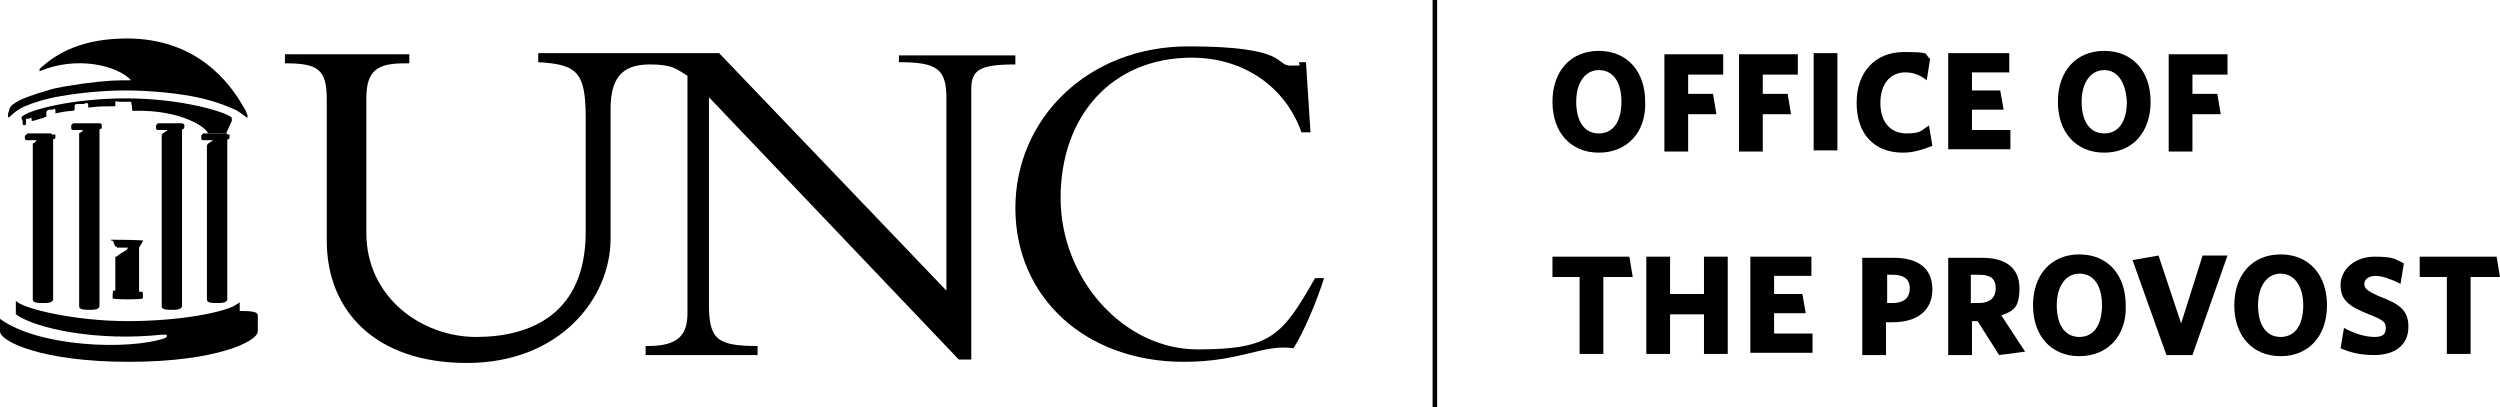 <?xml version="1.0" encoding="UTF-8"?> <svg xmlns="http://www.w3.org/2000/svg" id="Layer_1" version="1.1" viewBox="0 0 221.1 36"><!-- Generator: Adobe Illustrator 29.4.0, SVG Export Plug-In . SVG Version: 2.1.0 Build 152) --><g><path d="M141.4,13.5c-2.5,0-4.1-1.8-4.1-4.5s1.6-4.5,4.1-4.5,4.1,1.8,4.1,4.5c.1,2.7-1.6,4.5-4.1,4.5ZM141.4,6.2c-1.2,0-2,1.1-2,2.8s.7,2.8,2,2.8,2-1.1,2-2.8-.7-2.8-2-2.8Z"></path><path d="M149.3,6.5v1.8h2.2l.3,1.8h-2.5v3.3h-2.1V4.8h5.2v1.8h-3.1q0-.1,0-.1Z"></path><path d="M155.9,6.5v1.8h2.2l.3,1.8h-2.5v3.3h-2.1V4.8h5.2v1.8h-3.1q0-.1,0-.1Z"></path><path d="M160.4,13.3V4.7h2.1v8.6h-2.1Z"></path><path d="M168.3,13.5c-2.6,0-4.1-1.7-4.1-4.4s1.6-4.5,4.2-4.5,1.7.2,2.3.6l-.3,1.9c-.5-.4-1.1-.7-1.9-.7-1.3,0-2.2,1-2.2,2.7s.9,2.7,2.3,2.7,1.3-.3,2-.7l.3,1.8c-.8.3-1.6.6-2.6.6Z"></path><path d="M172.3,13.3V4.7h5.4v1.7h-3.3v1.6h2.5l.3,1.7h-2.8v1.8h3.4v1.7h-5.5q0,.1,0,.1Z"></path><path d="M186.1,13.5c-2.5,0-4.1-1.8-4.1-4.5s1.6-4.5,4.1-4.5,4.1,1.8,4.1,4.5-1.6,4.5-4.1,4.5ZM186.1,6.2c-1.2,0-2,1.1-2,2.8s.7,2.8,2,2.8,2-1.1,2-2.8c-.1-1.7-.8-2.8-2-2.8Z"></path><path d="M193.9,6.5v1.8h2.2l.3,1.8h-2.5v3.3h-2.1V4.8h5.2v1.8h-3.1q0-.1,0-.1Z"></path><path d="M141.8,24.5v6.8h-2.1v-6.8h-2.4v-1.8h6.8l.3,1.8h-2.6Z"></path><path d="M150.7,31.3v-3.5h-3v3.5h-2.1v-8.6h2.1v3.3h3v-3.3h2.1v8.6s-2.1,0-2.1,0Z"></path><path d="M154.8,31.3v-8.6h5.4v1.7h-3.3v1.6h2.5l.3,1.7h-2.8v1.8h3.4v1.7h-5.5q0,0,0,0Z"></path><path d="M167.4,28.5h-.6v2.9h-2.1v-8.6h2.8c2.1,0,3.4.9,3.4,2.8,0,1.9-1.4,2.9-3.5,2.9ZM167.4,24.3h-.5v2.5h.5c.9,0,1.5-.4,1.5-1.3,0-.8-.5-1.2-1.5-1.2Z"></path><path d="M176.8,31.4l-1.9-3h-.5v3h-2.1v-8.6h3c2.1,0,3.3.9,3.3,2.7s-.6,2-1.6,2.4l2.1,3.2-2.3.3ZM175,24.3h-.7v2.5h.7c.9,0,1.5-.4,1.5-1.3s-.5-1.2-1.5-1.2Z"></path><path d="M183.9,31.5c-2.5,0-4.1-1.8-4.1-4.5s1.6-4.5,4.1-4.5,4.1,1.8,4.1,4.5c.1,2.7-1.6,4.5-4.1,4.5ZM183.9,24.2c-1.2,0-2,1.1-2,2.8s.7,2.8,2,2.8,2-1.1,2-2.8-.7-2.8-2-2.8Z"></path><path d="M193.9,31.4h-2.3l-3-8.4,2.3-.4,2,6,1.9-6h2.2l-3.1,8.8Z"></path><path d="M201.7,31.5c-2.5,0-4.1-1.8-4.1-4.5s1.6-4.5,4.1-4.5,4.1,1.8,4.1,4.5-1.6,4.5-4.1,4.5ZM201.7,24.2c-1.2,0-2,1.1-2,2.8s.7,2.8,2,2.8,2-1.1,2-2.8c0-1.7-.8-2.8-2-2.8Z"></path><path d="M210,31.4c-1.2,0-2.1-.2-3-.6l.3-1.8c.9.5,1.9.8,2.7.8s1-.3,1-.8-.2-.7-1.5-1.2c-1.7-.7-2.5-1.2-2.5-2.6s1.3-2.5,3-2.5,1.8.2,2.6.6l-.3,1.8c-.8-.4-1.6-.7-2.2-.7s-1,.3-1,.7.2.6,1.3,1.1c1.9.7,2.6,1.3,2.6,2.7,0,1.7-1.3,2.5-3,2.5Z"></path><path d="M218.5,24.5v6.8h-2.1v-6.8h-2.4v-1.8h6.8l.3,1.8h-2.6Z"></path></g><rect x="126.7" width=".4" height="36"></rect><g><g><path d="M11.9,9.8q.1,0,0,0c4-.1,6.3,1.4,6.5,2h1.6l.5-1.1v-.3c-.5-.5-4.5-1.7-9.3-1.7s-8.4,1-9.1,1.5c0,0-.2.1-.2.2s.1.3.1.3v.3c.1.1.2.1.3,0,0,0,0,0,0-.1v-.2c0-.2,0-.2,0-.2h.3c0-.1.2-.1.2,0v.2c.2,0,.4-.1,1.1-.3,0,0,0,0,.2-.1,0,0,0-.3,0-.3,0-.1,0-.2.2-.3h.4c.2-.2.2,0,.2.1,0,0,0,.2,0,.2,0,.1.2-.1,1.5-.2,0,0,.2,0,.2-.1v-.2c0-.2,0-.3.2-.3h.6c.4-.2.4,0,.4.1v.2h.2c.7-.1,1.2-.1,2-.1h.2v-.4c.1-.1.2,0,.3,0h1.1c.1.5.1.8.1.8h0Z"></path><path d="M11.3,3.4c-3.9,0-6.2,1.2-7.8,2.7h0c0,.2,0,.3,0,.2,3.3-1.4,6.9-.5,8.1.8h0c-1.2,0-2.1,0-4.3.3-1.2.2-2.2.3-3.1.6-1.4.4-2.5.8-3,1.2-.2.1-.2.2-.3.3q-.1.2-.1.3c-.1.2-.1.4-.1.5s.1.1.2,0c.2-.2.6-.6,1.3-.9.7-.3,1.9-.7,3.2-.9,1.7-.3,3.8-.5,5.7-.5s4.2.2,5.8.5c1.7.3,3,.8,3.9,1.2.4.2.6.4.9.6.2.2.2,0,.2,0,0,0,0-.3-.4-.9-1.2-2.1-4.1-6-10.3-6"></path><path d="M0,29.3c0,.9,3.7,2.7,11.4,2.7s11.4-1.8,11.4-2.7v-1.4h0c0-.3-.4-.4-1.6-.4v-.8c0,.1-.3.2-.4.3-1,.6-4.8,1.4-9.5,1.4s-9.3-1.1-9.9-1.8v1.2c1.8,1.3,7.3,2.4,12.9,1.8h.4s.2.1-.1.3c-3.2,1.1-11.2.8-14.6-1.7v1.1"></path><path d="M16,11.5h0c.1,0,0,0,0,0h0Z"></path><path d="M15.9,11.8h0v-.2h0v.2h0Z"></path><polygon points="15.9 11.8 15.9 11.8 15.9 11.5 15.9 11.5 15.9 11.8"></polygon><path d="M13.9,11.4h0Z"></path><polygon points="15.9 11.8 15.9 11.8 15.9 11.8 15.9 11.8"></polygon><path d="M16.1,10.9h-2.1c-.1,0-.1.1-.2.2v.2c0,.1,0,.2.2.2h.8c0,.1-.1.1-.1.1l-.3.2s-.1.1-.1.2v15.1c0,.3.5.3.9.3s.8,0,.9-.3v-15.6h0c0-.1.1-.1.1-.1.1,0,.1-.1.1-.1v-.3c0,0-.2-.1-.2-.1h0Z"></path><path d="M12.6,21.4h0c0-.1.1-.1.1-.1h0c0-.1-2.9-.1-2.9-.1h0c0,.1.2.1.2.1h0c0,.1.2.5.2.5h.1c0,.1.1.1.1.1.8,0,.6,0,.7,0h.2s0,.1-.1.2c-.3.2-.7.4-.9.6h-.1v3h-.2c0,0-.1.7,0,.7.1.1,2.5.1,2.6,0s0-.6,0-.6h-.3v-3.9l.3-.5h0Z"></path><path d="M20.1,11.8h-2.1c-.1,0-.1.1-.2.2v.2c0,.1,0,.2.2.2h.8c0,.1-.1.1-.1.1l-.3.2s-.1.1-.1.2v13.6c0,.3.5.3.9.3s.8,0,.9-.3v-14.1h0c0-.1.1-.1.1-.1.1,0,.1-.1.1-.1v-.3c0,0-.1,0-.2,0h0Z"></path><path d="M8.6,10.9h-2.1c0,0-.2.1-.2.2v.2c0,.1,0,.2.2.2h.8c0,.1,0,.1,0,.1l-.3.2s0,.1,0,.2v15.1c0,.3.5.3.9.3s.8,0,.9-.3v-15.6h0c0-.1.1-.1.1-.1.1,0,.1-.1.1-.1v-.3s-.1-.1-.2-.1h0Z"></path><path d="M4.5,11.8h-2.1c0,0,0,.1-.2.2v.2c0,.1,0,.2.2.2h.8c0,.1,0,.1,0,.1l-.3.2s0,.1,0,.2v13.6c0,.3.5.3.9.3s.8,0,.9-.3v-14.1h0c0-.1,0-.1,0-.1,0,0,.2,0,.2-.1v-.3q-.2,0-.3,0h0Z"></path></g><g><path d="M115.1,11.7c-1.4-4-5.1-6.6-9.7-6.6-7.1,0-11.6,5.2-11.6,12.4s5.6,13.4,12.1,13.4,7.5-1.2,10.4-6.3h.8c-.6,1.9-1.7,4.6-2.7,6.2-2.7-.4-4.6,1.2-9.7,1.2-8.7,0-14.9-5.7-14.9-13.6s6.4-14.3,15.3-14.3,7.7,1.7,9,1.7.7,0,.8-.3h.6l.4,6.2h-.8Z"></path><path d="M79.5,4.7v.8c3.4,0,4.2.6,4.2,3.2v17L63.6,4.7h-16v.8c3.5.2,4.2.9,4.2,5v10c0,7.3-4.9,9.3-9.7,9.3s-9.7-3.5-9.7-9.2v-11.9c0-2.5,1-3.1,3.4-3.1h.4v-.8h-11v.8c2.9,0,3.7.5,3.7,3.2v12.5c0,6.1,4.2,10.8,12.4,10.8s12.7-5.7,12.7-11v-11.5c0-3.2,1.5-3.9,3.5-3.9s2.3.4,3.3,1v21c0,2-.9,2.9-3.5,2.9h-.2v.8h9.9v-.8c-3.6,0-4.3-.6-4.3-3.7V8.6l22.1,23.2h1.1V7.9c0-1.7.7-2.2,3.9-2.2v-.8h-10.3v-.2Z"></path></g></g></svg> 